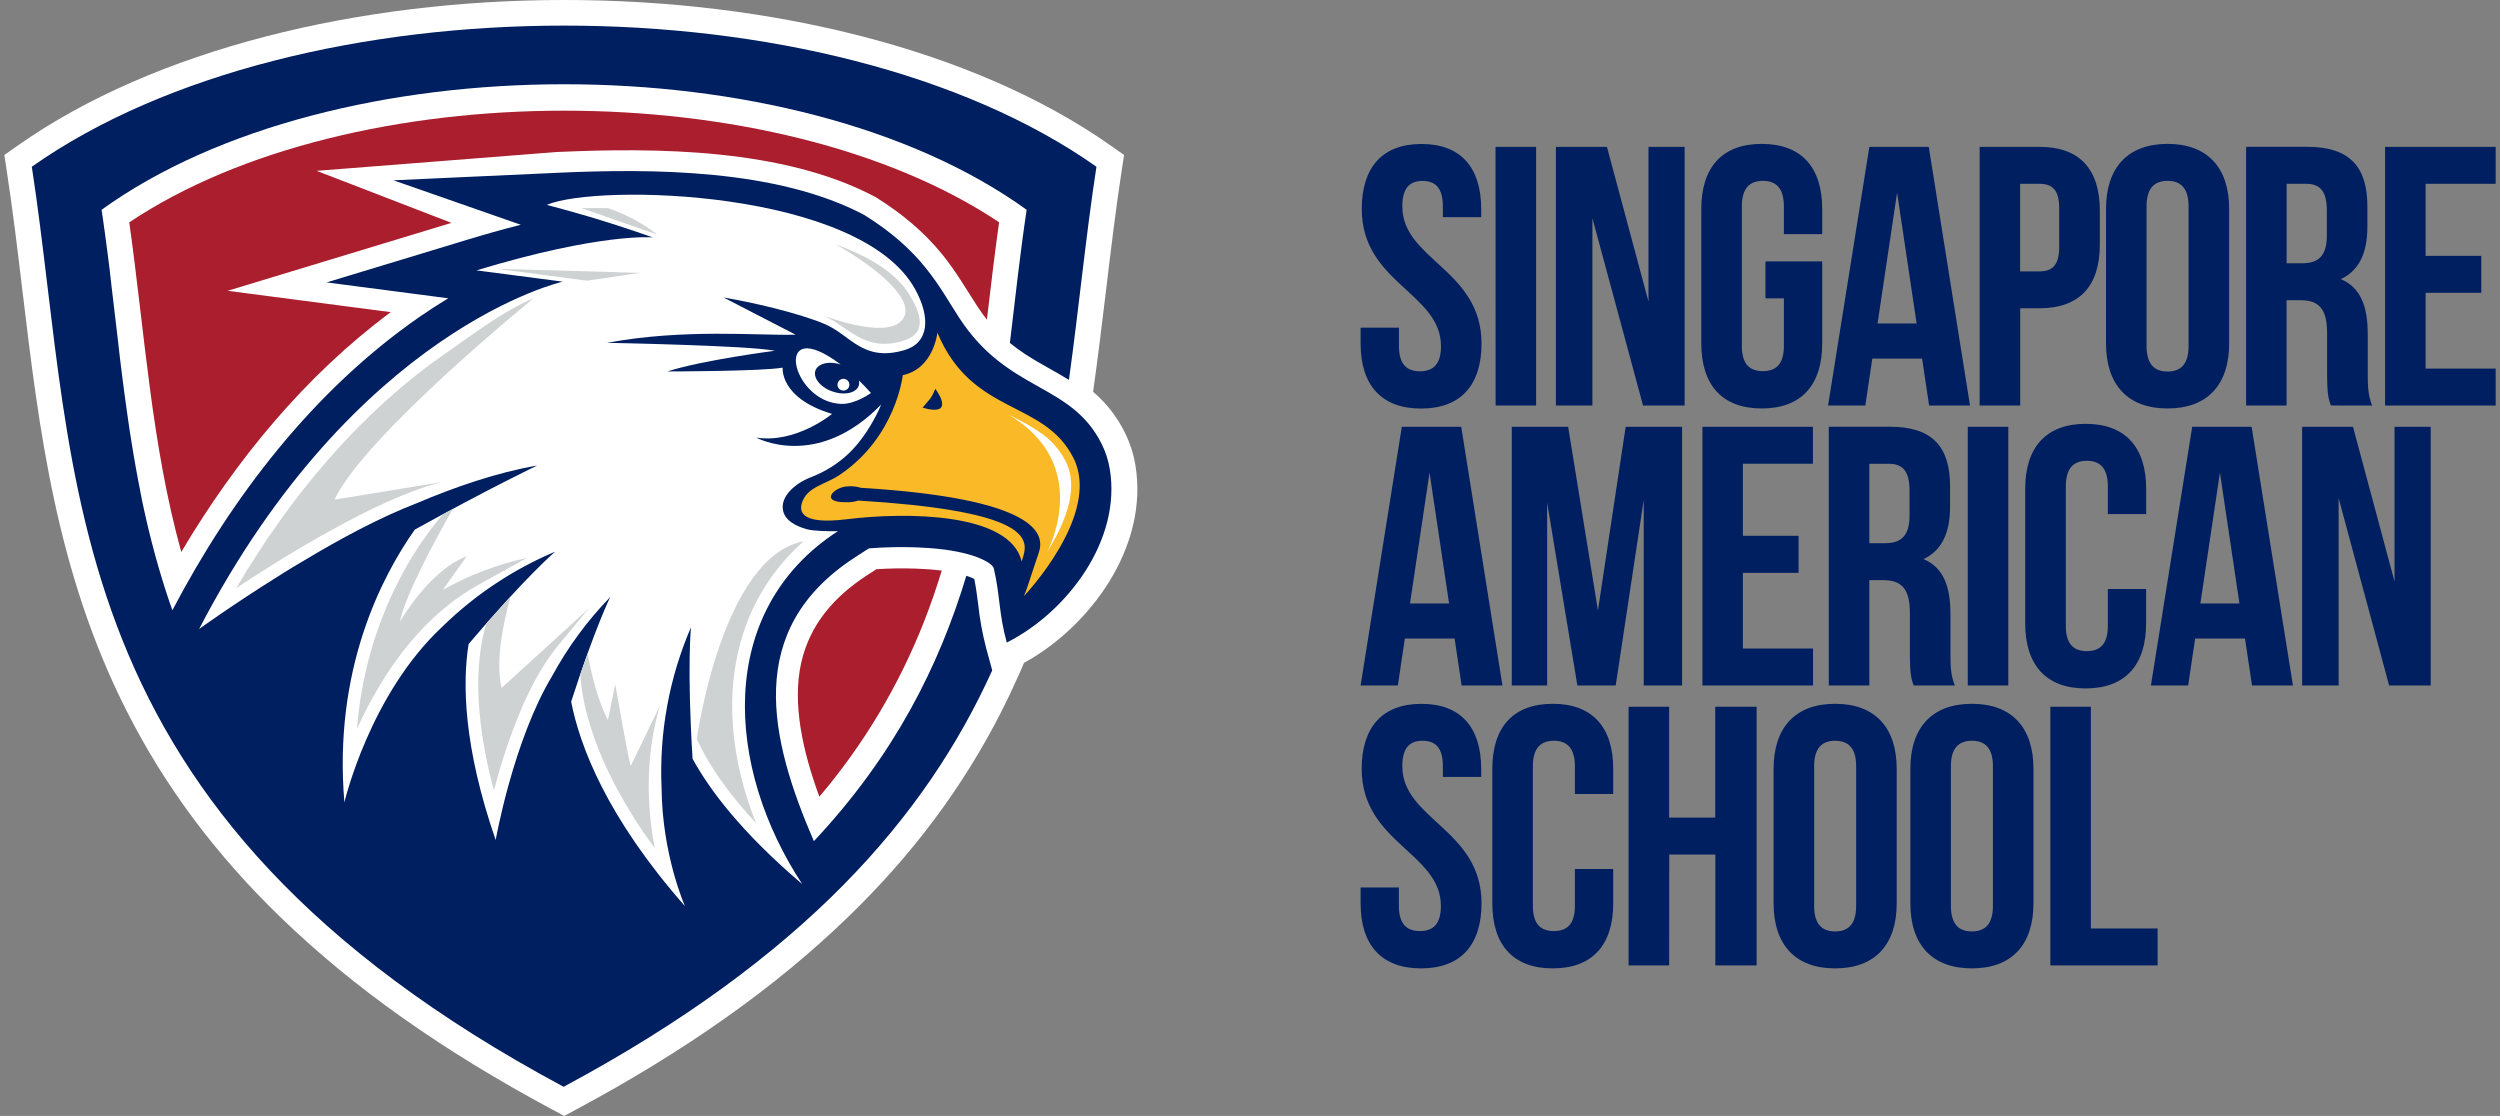 <svg width="289" height="129" viewBox="0 0 289 129" fill="none" xmlns="http://www.w3.org/2000/svg">
<rect x="0" y="0" width="289" height="129" fill="#808080" stroke="none"/>
<path d="M237.02 111.603H249.42V107.331H241.706V81.701H237.02V111.603ZM220.837 104.426C220.837 109.212 223.354 111.945 227.953 111.945C232.552 111.945 235.07 109.212 235.07 104.426V88.878C235.07 84.094 232.552 81.359 227.953 81.359C223.354 81.359 220.837 84.094 220.837 88.878V104.426ZM225.524 88.578C225.524 86.441 226.463 85.631 227.953 85.631C229.443 85.631 230.382 86.441 230.382 88.578V104.726C230.382 106.863 229.443 107.672 227.953 107.672C226.463 107.672 225.524 106.863 225.524 104.726V88.578ZM205.026 104.426C205.026 109.212 207.544 111.945 212.143 111.945C216.742 111.945 219.259 109.212 219.259 104.426V88.878C219.259 84.094 216.742 81.359 212.143 81.359C207.544 81.359 205.026 84.094 205.026 88.878V104.426ZM209.714 88.578C209.714 86.441 210.65 85.631 212.143 85.631C213.635 85.631 214.572 86.441 214.572 88.578V104.726C214.572 106.863 213.633 107.672 212.143 107.672C210.653 107.672 209.714 106.863 209.714 104.726V88.578ZM192.965 98.788H198.292V111.603H203.065V81.701H198.281V94.516H192.954V81.701H188.266V111.603H192.954L192.965 98.788ZM182.056 100.454V104.726C182.056 106.863 181.12 107.631 179.627 107.631C178.135 107.631 177.199 106.863 177.199 104.726V88.578C177.199 86.441 178.137 85.631 179.627 85.631C181.117 85.631 182.056 86.441 182.056 88.578V91.79H186.488V88.878C186.488 84.094 184.102 81.359 179.499 81.359C174.896 81.359 172.511 84.094 172.511 88.878V104.426C172.511 109.212 174.898 111.945 179.499 111.945C184.1 111.945 186.488 109.212 186.488 104.426V100.454H182.056ZM157.412 88.878C157.412 97.421 166.568 98.575 166.568 104.726C166.568 106.863 165.632 107.631 164.14 107.631C162.647 107.631 161.711 106.863 161.711 104.726V102.59H157.286V104.426C157.286 109.212 159.672 111.945 164.275 111.945C168.878 111.945 171.263 109.212 171.263 104.426C171.263 95.883 162.107 94.729 162.107 88.578C162.107 86.441 162.959 85.631 164.451 85.631C165.944 85.631 166.795 86.441 166.795 88.578V89.817H171.227V88.878C171.22 84.094 168.876 81.364 164.318 81.364C159.761 81.364 157.412 84.099 157.412 88.883" fill="#001F60"/>
<path d="M276.183 79.241H280.99V49.339H276.812V67.236L272.005 49.339H266.125V79.241H270.346V57.583L276.183 79.241ZM256.623 54.635L258.88 69.758H254.364L256.623 54.635ZM260.286 49.339H253.418L248.646 79.241H252.949L253.76 73.817H259.521L260.331 79.241H265.063L260.286 49.339ZM243.667 68.092V72.362C243.667 74.501 242.729 75.269 241.239 75.269C239.748 75.269 238.81 74.501 238.81 72.362V56.216C238.81 54.08 239.746 53.267 241.239 53.267C242.731 53.267 243.667 54.08 243.667 56.216V59.428H248.099V56.514C248.099 51.73 245.711 48.995 241.11 48.995C236.509 48.995 234.113 51.73 234.113 56.514V72.064C234.113 76.848 236.498 79.583 241.101 79.583C245.704 79.583 248.09 76.848 248.09 72.064V68.092H243.667ZM227.475 79.241H232.16V49.339H227.475V79.241ZM218.353 53.611C220.017 53.611 220.74 54.55 220.74 56.686V59.632C220.74 62.025 219.674 62.794 217.927 62.794H216.096V53.616L218.353 53.611ZM225.982 79.241C225.524 78.131 225.472 77.064 225.472 75.609V70.997C225.472 67.876 224.703 65.614 222.359 64.63C224.449 63.648 225.428 61.647 225.428 58.565V56.216C225.428 51.601 223.341 49.332 218.481 49.332H211.408V79.241H216.096V67.066H217.714C219.845 67.066 220.784 68.092 220.784 70.868V75.568C220.784 78.002 220.953 78.472 221.21 79.239L225.982 79.241ZM201.478 53.611H209.575V49.339H196.802V79.241H209.586V74.969H201.478V66.22H207.913V61.941H201.478V53.611ZM181.278 49.339H174.759V79.241H178.849V58.095L182.344 79.241H186.776L190.015 57.797V79.241H194.446V49.339H187.927L184.723 70.57L181.278 49.339ZM165.255 54.635L167.514 69.758H162.995L165.255 54.635ZM168.917 49.339H162.05L157.286 79.241H161.59L162.4 73.817H168.152L168.963 79.241H173.683L168.917 49.339Z" fill="#001F60"/>
<path d="M280.401 21.247H288.5V16.975H275.714V46.879H288.5V42.607H280.401V33.849H286.836V29.576H280.401V21.247ZM266.594 21.247C268.256 21.247 268.982 22.188 268.982 24.322V27.27C268.982 29.661 267.917 30.432 266.168 30.432H264.337V21.247H266.594ZM274.223 46.879C273.766 45.766 273.711 44.7 273.711 43.247V38.633C273.711 35.514 272.944 33.252 270.602 32.268C272.69 31.286 273.669 29.285 273.669 26.203V23.854C273.669 19.239 271.58 16.97 266.722 16.97H259.649V46.879H264.328V34.702H265.946C268.077 34.702 269.014 35.728 269.014 38.504V43.203C269.014 45.64 269.185 46.111 269.442 46.875L274.223 46.879ZM243.454 39.702C243.454 44.486 245.972 47.219 250.571 47.219C255.17 47.219 257.69 44.486 257.69 39.702V24.152C257.69 19.368 255.172 16.633 250.573 16.633C245.975 16.633 243.457 19.368 243.457 24.152L243.454 39.702ZM248.142 23.854C248.142 21.718 249.081 20.905 250.571 20.905C252.061 20.905 253 21.718 253 23.854V40C253 42.136 252.063 42.949 250.571 42.949C249.079 42.949 248.142 42.136 248.142 40V23.854ZM235.74 21.247C237.233 21.247 238.043 21.936 238.043 24.067V28.553C238.043 30.687 237.233 31.371 235.74 31.371H233.525V21.247H235.74ZM235.74 16.975H228.848V46.879H233.536V35.636H235.752C240.44 35.636 242.74 33.032 242.74 28.245V24.366C242.74 19.581 240.44 16.975 235.752 16.975M219.303 22.273L221.562 37.394H217.044L219.303 22.273ZM222.965 16.975H216.098L211.326 46.879H215.629L216.442 41.453H222.194L223.004 46.879H227.733L222.965 16.975ZM204.086 34.491H206.217V39.998C206.217 42.134 205.278 42.903 203.788 42.903C202.298 42.903 201.357 42.134 201.357 39.998V23.854C201.357 21.718 202.296 20.905 203.788 20.905C205.28 20.905 206.217 21.718 206.217 23.854V27.066H210.648V24.152C210.648 19.368 208.263 16.633 203.66 16.633C199.057 16.633 196.671 19.368 196.671 24.152V39.702C196.671 44.486 199.057 47.219 203.66 47.219C208.263 47.219 210.648 44.486 210.648 39.702V30.219H204.086V34.491ZM189.937 46.882H194.744V16.975H190.567V34.872L185.76 16.975H179.863V46.879H184.082V25.221L189.937 46.882ZM172.893 46.882H177.574V16.975H172.884L172.893 46.882ZM157.422 24.166C157.422 32.708 166.578 33.862 166.578 40.014C166.578 42.15 165.641 42.919 164.149 42.919C162.657 42.919 161.72 42.15 161.72 40.014V37.878H157.286V39.714C157.286 44.498 159.672 47.23 164.275 47.23C168.878 47.23 171.263 44.498 171.263 39.714C171.263 31.169 162.107 30.017 162.107 23.865C162.107 21.729 162.961 20.917 164.451 20.917C165.941 20.917 166.795 21.729 166.795 23.865V25.102H171.227V24.164C171.227 19.38 168.885 16.644 164.325 16.644C159.765 16.644 157.419 19.38 157.419 24.164" fill="#001F60"/>
<path d="M131.242 53.721C131.024 52.422 130.613 51.163 130.022 49.986C129.134 48.187 127.888 46.589 126.36 45.291C126.92 41.361 127.39 37.447 127.857 33.566C128.404 29.007 128.967 24.292 129.667 19.726L129.944 17.918L128.449 16.865C96.54 -5.622 33.913 -5.622 1.995 16.865L0.5 17.918L0.777 19.726C1.477 24.292 2.043 29.007 2.588 33.566C4.51 49.589 6.495 66.16 14.687 82.275C19.128 91.007 24.942 98.795 32.462 106.066C40.851 114.182 51.115 121.44 63.835 128.257L65.222 129L66.609 128.257C79.322 121.44 89.584 114.175 97.973 106.066C105.495 98.802 111.307 91.001 115.748 82.281C116.428 80.943 117.065 79.602 117.659 78.259L117.888 77.766C118.055 77.387 118.213 77.009 118.373 76.63C125.915 72.502 132.865 63.264 131.242 53.721Z" fill="white"/>
<path d="M126.758 19.279C95.897 -2.471 34.545 -2.471 3.686 19.279C9.21 55.348 5.634 93.729 65.222 125.655C124.801 93.729 121.225 55.348 126.758 19.279Z" fill="white"/>
<path d="M94.712 92.106C99.848 86.056 103.947 79.193 106.843 71.798C107.601 69.866 108.269 67.918 108.867 65.96C107.841 65.83 106.807 65.765 105.827 65.731C104.322 65.678 102.816 65.702 101.313 65.802L100.246 66.49C96.444 68.957 93.608 72.179 92.612 76.653C91.585 81.311 92.752 86.717 94.718 92.104M115.505 25.701C89.749 8.492 40.695 8.492 14.944 25.701C16.747 38.55 17.507 51.381 20.955 63.808C27.238 53.221 35.254 43.449 45.166 36.084L26.311 33.617L52.188 25.763L36.6 19.749L64.304 17.576C75.978 17.044 90.568 17.168 101.093 22.718L101.173 22.757L101.249 22.803C104.19 24.639 106.782 26.761 108.961 29.457C110.51 31.371 111.673 33.39 112.999 35.437C113.346 35.973 113.709 36.478 114.086 36.951C114.525 33.213 114.967 29.462 115.494 25.708" fill="#AA1E2E"/>
<path d="M11.744 24.251L11.847 24.964L11.86 25.033L11.95 25.68L11.968 25.818L12.048 26.396L12.082 26.607L12.151 27.114L12.185 27.394L12.247 27.835L12.293 28.181L12.341 28.553L12.396 28.966L12.437 29.271L12.497 29.755L12.524 29.985L12.598 30.538L12.618 30.703L12.698 31.329V31.423L12.785 32.112V32.137L12.87 32.858V32.901L12.95 33.589L12.968 33.7L13.035 34.312L13.06 34.491L13.122 35.035L13.151 35.285L13.209 35.744L13.245 36.068L13.291 36.467L13.339 36.861L13.378 37.194L13.433 37.653L13.463 37.915L13.524 38.447L13.55 38.64L13.621 39.241L13.632 39.362L13.712 40.037V40.092L13.802 40.815V40.831L13.882 41.54L13.895 41.629L13.973 42.267L13.992 42.423L14.065 42.995L14.095 43.224L14.193 44.018L14.3 44.819L14.344 45.177L14.401 45.61L14.442 45.902L14.511 46.409L14.543 46.627L14.621 47.205L14.733 48.006L14.747 48.084L14.85 48.8L14.953 49.527L14.964 49.589L15.067 50.252L15.088 50.383L15.184 50.98L15.214 51.181L15.301 51.709L15.344 51.98L15.42 52.439L15.477 52.779L15.546 53.166L15.672 53.894L15.706 54.086L15.804 54.621L15.907 55.172L15.937 55.344L16.077 56.076L16.214 56.764V56.803L16.361 57.528V57.565L16.507 58.253L16.528 58.354L16.663 58.976L16.702 59.15L16.825 59.701L16.878 59.944L16.992 60.426L17.063 60.738L17.162 61.154L17.256 61.537L17.34 61.876L17.366 61.97L17.505 62.53L17.521 62.601L17.659 63.122L17.709 63.324L17.871 63.918L17.903 64.047L18.087 64.708L18.105 64.772L18.309 65.495L18.521 66.213L18.542 66.291L18.737 66.936L18.878 67.394L18.963 67.656L19.032 67.886L19.194 68.388L19.217 68.457L19.378 68.95L19.481 69.251L19.62 69.668L19.677 69.827L19.826 70.251L19.863 70.364L19.929 70.545C26.796 57.45 36.25 45.099 48.563 36.586C49.545 35.911 50.641 35.196 51.811 34.482L37.763 32.646L53.951 27.734C55.997 27.112 58.087 26.518 60.205 25.983L45.484 20.843L64.366 19.978C75.436 19.471 89.829 19.533 99.887 24.836C106.592 29.007 108.464 32.997 110.874 36.721C116.505 45.402 123.778 44.202 127.339 51.292C127.797 52.206 128.116 53.185 128.285 54.194C129.679 62.383 123.43 70.715 116.382 74.283C115.443 70.841 115.631 68.936 114.887 65.724C114.876 65.68 114.86 65.638 114.839 65.598C114.489 64.951 112.964 64.386 112.321 64.189C110.307 63.565 107.972 63.349 105.857 63.271C104.051 63.211 102.243 63.252 100.441 63.393L98.839 64.428C85.956 72.782 88.98 85.423 94.084 97.239C103.38 87.325 108.551 77.011 111.71 66.557C112.023 66.658 112.329 66.78 112.625 66.922C112.827 67.909 112.955 68.891 113.083 69.905C113.265 71.597 113.571 73.273 113.999 74.921L114.702 77.493C107.072 94.35 93.025 110.697 65.153 125.632C5.625 93.722 9.201 55.344 3.677 19.274C34.535 -2.478 95.888 -2.478 126.749 19.274C125.503 27.403 124.718 35.65 123.569 43.915C121.939 42.905 120.218 42.045 118.604 41.001C117.96 40.583 117.339 40.13 116.743 39.645C117.359 34.484 117.918 29.34 118.68 24.251C91.871 4.903 38.564 4.903 11.744 24.251Z" fill="#001F60"/>
<path d="M108.121 44.947C108.121 44.947 110.666 48.258 106.656 47.132C107.354 46.225 107.594 46.246 108.121 44.947ZM108.363 38.456C108.363 38.456 107.947 42.605 104.362 43.369C104.362 43.369 103.6 50.482 97.094 54.878C95.366 56.05 93.329 56.241 92.711 58.111C92.326 59.274 92.814 60.649 97.877 60.025C104.861 59.164 116.791 59.263 118.105 64.912C118.247 64.453 118.369 64.051 118.41 63.831C118.771 61.784 117.494 58.976 99.221 57.865C98.766 58.012 98.288 58.077 97.811 58.058C94.606 58.099 96.454 56.222 98.065 56.222C98.557 56.185 99.052 56.242 99.523 56.39C119.85 57.631 120.811 61.686 120.101 63.831C119.895 64.453 118.728 67.961 118.728 67.961C118.621 68.286 118.497 68.604 118.357 68.916C118.357 68.916 127.376 59.488 124.098 52.96C120.685 46.154 112.394 48.093 108.363 38.456Z" fill="#FABA28"/>
<path d="M121.047 63.794C121.716 62.763 122.298 61.677 122.786 60.548C123.734 58.324 124.352 55.64 123.21 53.368C122.513 51.989 121.472 50.814 120.188 49.959C119.208 49.303 118.184 48.716 117.123 48.201L116.606 47.937C126.492 53.813 121.047 63.794 121.047 63.794Z" fill="white"/>
<path d="M75.424 27.442C75.424 27.442 69.441 26.899 55.082 31.256L65.055 32.559C65.055 32.559 41.091 37.922 23.017 72.713C23.017 72.713 26.888 69.912 32.12 66.644C32.12 66.644 33.208 65.935 35.069 64.845C39.26 62.319 43.962 59.795 48.132 58.189C52.564 56.303 57.437 54.621 62.095 53.816C62.095 53.816 56.437 56.523 47.951 61.222C44.106 66.669 38.514 77.431 39.812 92.756C39.812 92.756 42.719 80.251 51.195 72.387C54.948 68.73 59.35 65.808 64.174 63.772C64.174 63.772 60.717 66.727 54.171 74.448C53.456 78.913 53.55 86.249 57.3 97.109C57.3 97.109 59.335 85.602 63.833 78.138C65.644 74.805 67.901 71.737 70.542 69.019C70.542 69.019 68.754 72.644 66.025 81.116C67.017 86.18 70.095 94.424 79.18 104.749C79.18 104.749 76.546 98.848 76.477 91.079C76.194 84.712 77.356 78.364 79.876 72.514C79.876 72.514 79.405 77.206 80.062 87.71C82.01 91.285 85.709 96.223 92.741 102.207C83.905 88.819 82.612 70.648 96.861 61.401C95.925 61.431 94.057 61.401 93.242 61.172C92.123 60.853 90.811 60.254 90.534 59.081C90.131 57.372 91.99 55.851 93.652 55.206C97.289 53.79 99.47 51.48 101.27 48.043C101.473 47.659 101.675 47.221 101.869 46.76C94.4 54.431 87.421 50.585 87.421 50.585C92.029 51.303 96.183 47.848 96.183 47.848C90.069 46.001 90.479 42.497 90.479 42.497C88.153 42.93 77.155 42.94 77.155 42.94C81.115 41.641 89.577 40.549 89.577 40.549C86.602 39.934 70.164 39.631 70.164 39.631C79.146 37.961 87.661 38.816 91.972 38.69C88.916 37.116 83.646 34.39 83.646 34.39C86.894 34.939 92.104 36.118 95.281 37.435C98.314 38.685 99.697 41.898 104.554 40.475C107.395 39.647 107.596 36.719 105.797 33.447C99.459 21.901 68.992 21.183 63.205 23.686C65.481 24.294 69.173 25.244 75.436 27.433" fill="white"/>
<path d="M100.684 45.425C100.684 45.425 98.887 46.746 97.25 46.691C91.39 46.508 89.222 36.136 97.177 42.132C96.115 41.792 95.02 41.903 94.499 42.453C93.844 43.142 94.327 44.27 95.577 44.966C96.827 45.661 98.374 45.654 99.026 44.977C99.152 44.847 99.242 44.686 99.287 44.511C99.332 44.336 99.332 44.152 99.285 43.977C99.743 44.415 100.201 44.895 100.679 45.425" fill="white"/>
<path d="M97.648 43.807C97.825 43.846 97.98 43.953 98.078 44.106C98.176 44.259 98.21 44.444 98.172 44.621C98.131 44.799 98.02 44.952 97.866 45.048C97.712 45.144 97.525 45.175 97.349 45.133C97.261 45.115 97.177 45.079 97.103 45.028C97.029 44.977 96.966 44.912 96.918 44.837C96.87 44.761 96.837 44.676 96.822 44.588C96.806 44.499 96.809 44.408 96.829 44.321C96.87 44.144 96.98 43.991 97.133 43.895C97.287 43.799 97.472 43.767 97.648 43.807Z" fill="white"/>
<path d="M70.311 24.065C69.212 24.049 68.18 24.049 67.232 24.065L75.987 27.123C74.279 25.794 72.36 24.762 70.311 24.072M57.421 31.07L67.854 32.447L74.014 31.545L57.421 31.07ZM67.079 77.945C67.202 79.714 67.516 81.465 68.015 83.167C69.498 88.415 72.364 93.492 75.694 98.081C75.674 97.969 75.655 97.852 75.632 97.746C74.662 92.421 74.74 86.859 76.26 81.639L72.931 88.509C72.838 88.926 71.121 79.101 71.121 79.101L70.274 83.243C68.99 80.719 68.296 77.621 67.937 75.51C67.671 76.251 67.383 77.061 67.083 77.945M56.208 72.105C55.865 73.249 55.625 74.42 55.491 75.607C54.876 80.671 55.72 86.242 57.094 91.4C57.887 88.303 58.898 85.266 60.117 82.311C61.244 79.631 62.67 76.85 64.538 74.599L68.088 70.313L57.989 79.528C57.242 76.41 58.186 71.956 59.023 68.973C58.181 69.891 57.241 70.94 56.203 72.119M51.156 59.495C50.881 59.818 50.623 60.139 50.376 60.447C48.746 62.514 47.321 64.734 46.12 67.078C43.375 72.433 41.724 78.284 41.263 84.287C41.503 83.745 41.755 83.206 42.018 82.681C44.994 76.664 49.309 70.921 55.308 67.603C57.173 66.572 59.039 65.539 60.907 64.504C57.497 65.232 54.218 66.478 51.184 68.2L53.956 64.299C49.641 65.905 46.221 71.883 46.221 71.883C46.889 68.636 50.625 61.853 52.335 58.857L51.156 59.495ZM61.685 34.484C58.199 35.923 54.66 38.669 51.573 40.806C41.517 47.754 33.489 57.487 27.309 67.984C31.006 65.541 34.796 63.198 38.688 61.078C42.46 59.013 46.784 56.87 50.948 55.743L38.663 57.762C42.208 50.287 61.685 34.484 61.685 34.484ZM87.387 95.117C84.546 88.004 83.589 80.019 86.059 72.798C87.406 68.85 89.765 65.327 92.901 62.583C92.886 62.585 92.87 62.585 92.855 62.583C83.431 64.419 80.549 85.429 80.549 85.429C80.684 85.728 80.824 86.019 80.966 86.304C82.522 89.399 84.832 92.391 87.375 95.128M95.224 36.485C98.2 37.862 99.94 40.7 104.314 39.427C107.356 38.539 106.39 36.118 105.095 34.014C103.568 31.531 100.473 29.654 96.6 28.25C101.636 31.084 106.177 34.987 104.204 37.084C102.231 39.181 95.439 36.568 95.224 36.485Z" fill="#CFD2D3"/>
</svg>
